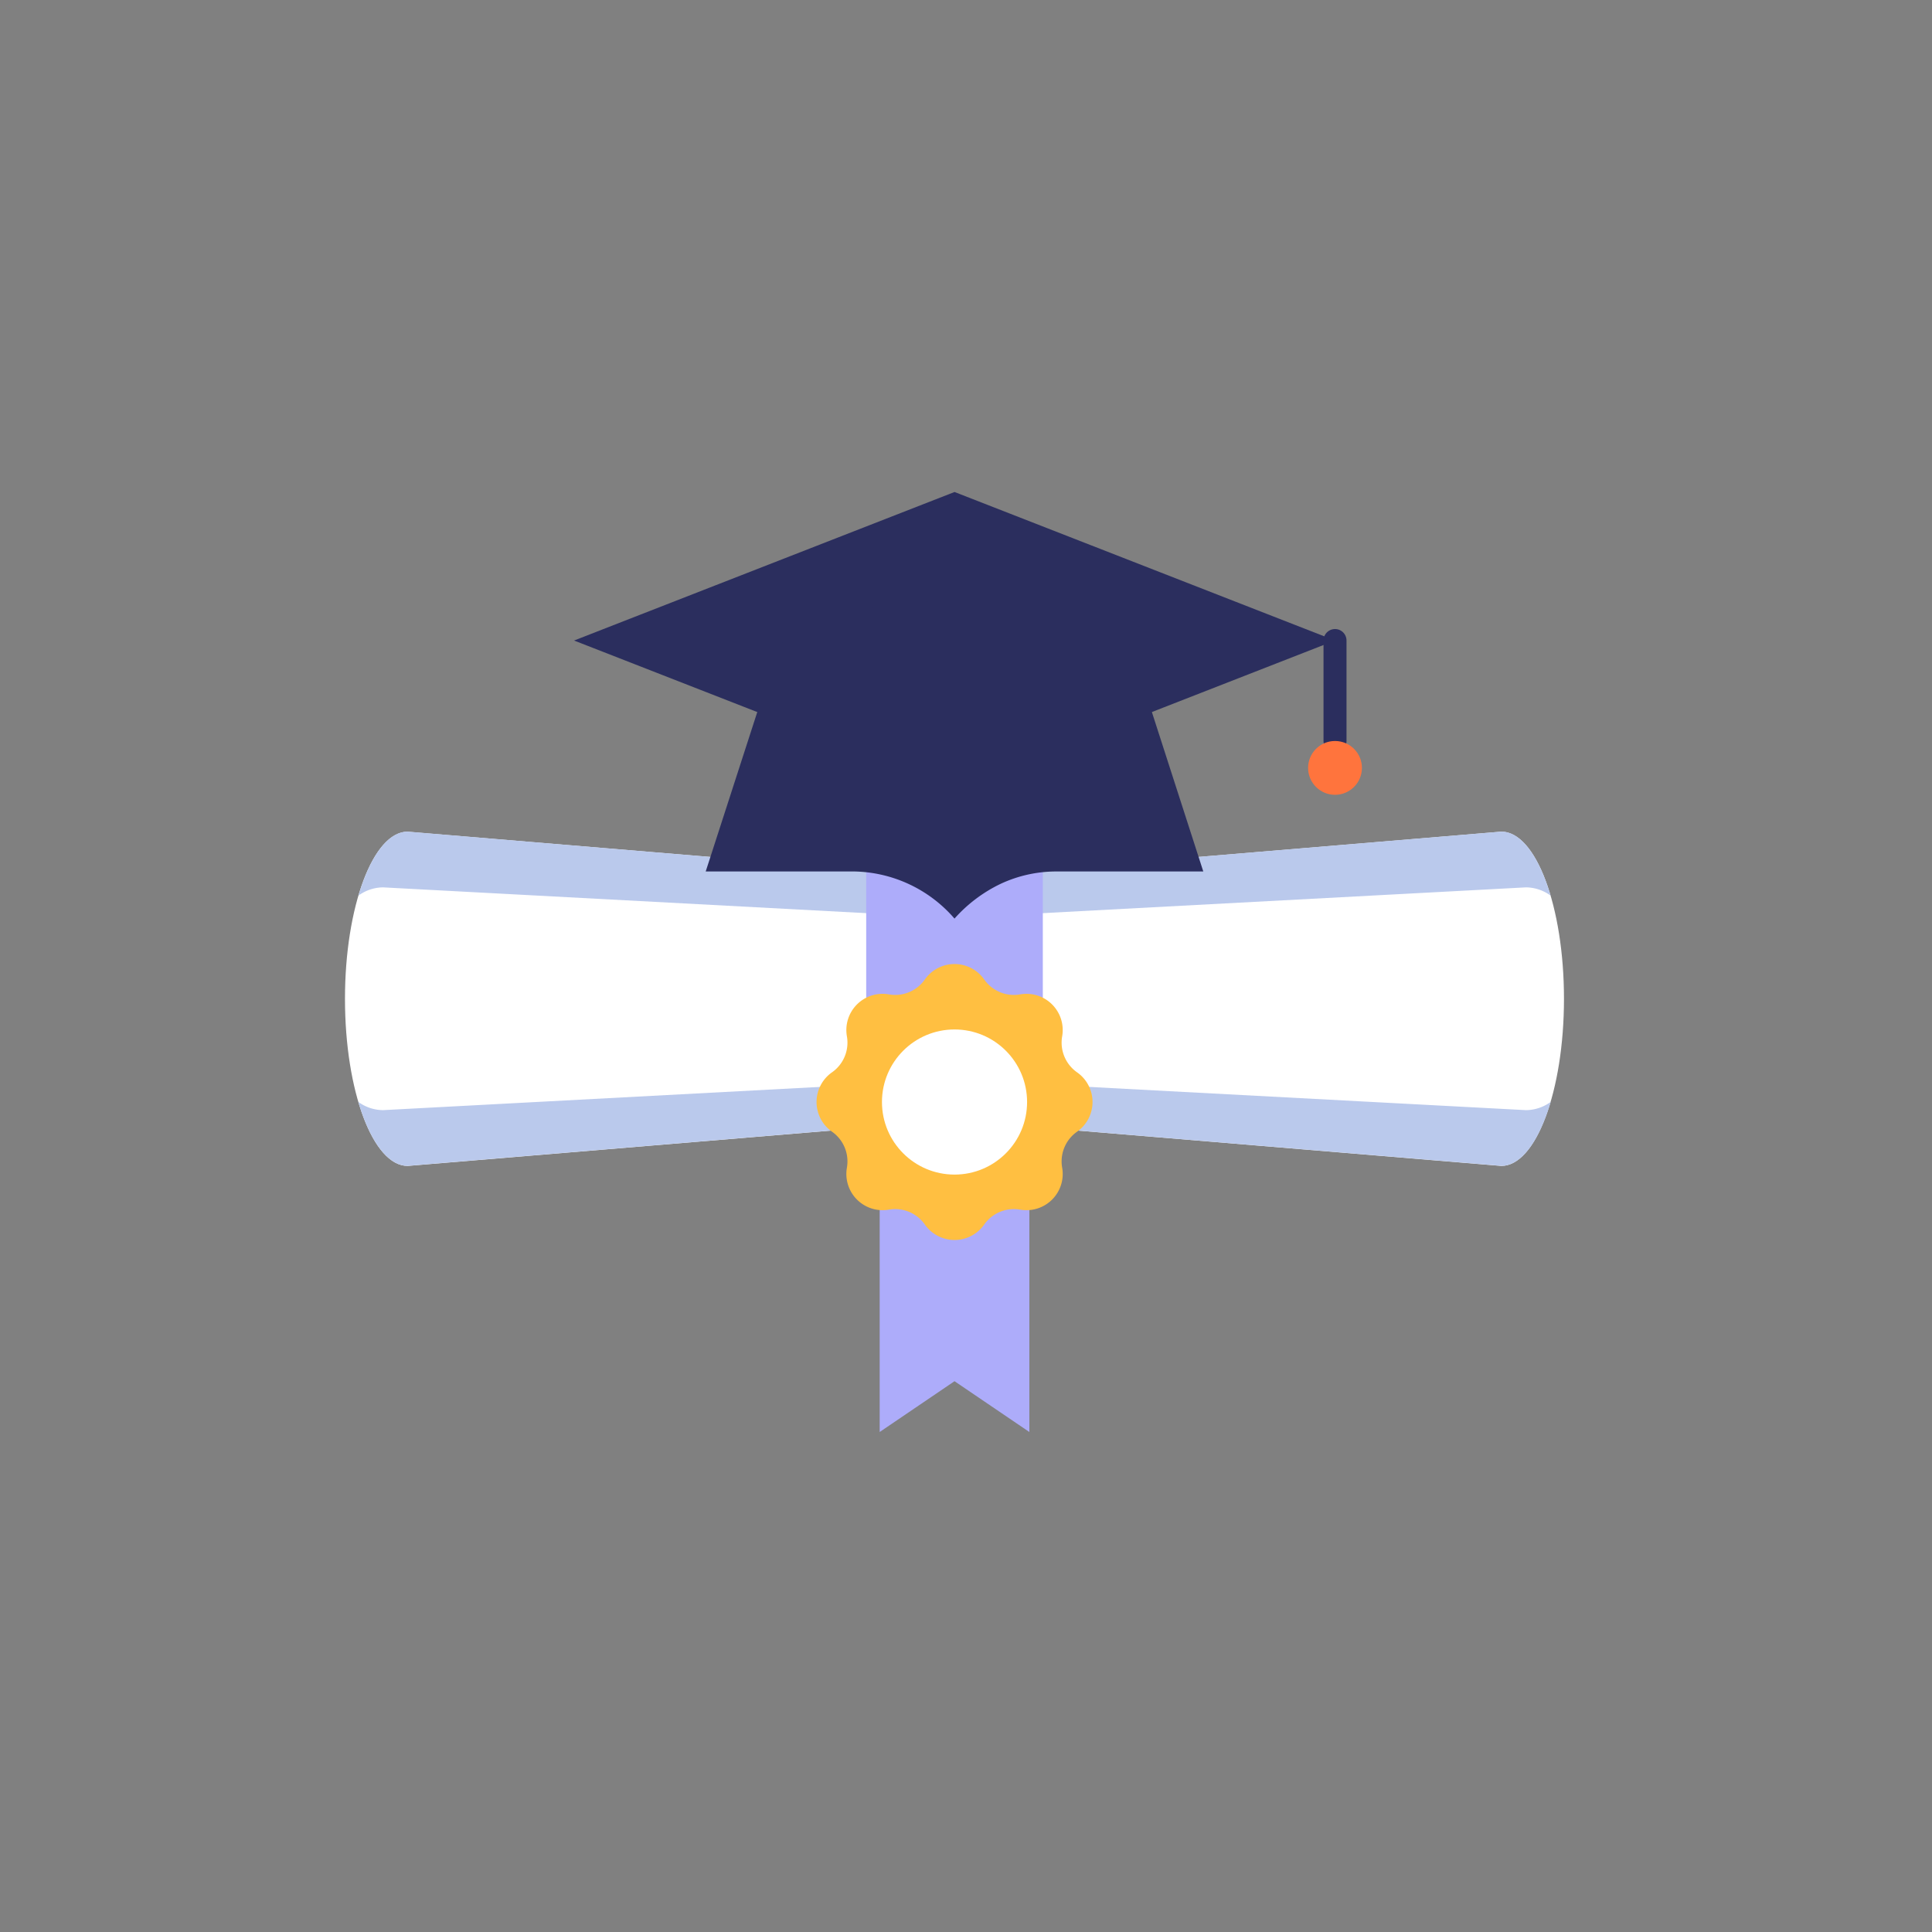 <svg xmlns="http://www.w3.org/2000/svg" width="84" height="84" viewBox="0 0 84 84">
  <rect x="0" y="0" width="84" height="84" fill="#808080" stroke="none"/>
  <g id="i3" transform="translate(-540.134 -324.624)">
    <path id="패스_17025" data-name="패스 17025" d="M605.409,379.714,581.634,381.7l-23.776-1.984c-1.5,0-2.725,3.253-2.725,7.266s1.22,7.266,2.725,7.266l23.776-1.984,23.775,1.984c1.5,0,2.724-3.253,2.724-7.266S606.914,379.714,605.409,379.714Z" transform="translate(0 -18.931)" fill="#fff"/>
    <path id="패스_17026" data-name="패스 17026" d="M608.3,405.288c-.5,1.693-1.274,2.781-2.144,2.781l-23.779-1.982L558.6,408.07c-.869,0-1.646-1.089-2.144-2.781a1.853,1.853,0,0,0,1.075.358l24.844-1.321,24.848,1.321A1.853,1.853,0,0,0,608.3,405.288Z" transform="translate(-0.743 -32.756)" fill="#bac9ec" style="mix-blend-mode: darken;isolation: isolate"/>
    <path id="패스_17027" data-name="패스 17027" d="M557.538,382.134a1.848,1.848,0,0,0-1.07.358c.5-1.693,1.27-2.782,2.139-2.782l23.774,1.986,23.779-1.986c.87,0,1.642,1.089,2.14,2.782a1.848,1.848,0,0,0-1.07-.358l-24.849,1.326Z" transform="translate(-0.749 -18.929)" fill="#bac9ec" style="mix-blend-mode: darken;isolation: isolate"/>
    <rect id="사각형_3350" data-name="사각형 3350" width="7.679" height="12.381" transform="translate(577.795 361.841)" fill="#adacfa"/>
    <path id="패스_17028" data-name="패스 17028" d="M614.688,424.312l-3.254-2.209-3.254,2.209V412.638h6.508Z" transform="translate(-29.799 -37.427)" fill="#adacfa"/>
    <path id="패스_17029" data-name="패스 17029" d="M609.206,393.518h0a1.575,1.575,0,0,0,1.564.648h0a1.575,1.575,0,0,1,1.825,1.825h0a1.577,1.577,0,0,0,.648,1.564h0a1.575,1.575,0,0,1,0,2.581h0a1.576,1.576,0,0,0-.648,1.564h0a1.575,1.575,0,0,1-1.825,1.825h0a1.576,1.576,0,0,0-1.564.648h0a1.576,1.576,0,0,1-2.581,0h0a1.576,1.576,0,0,0-1.564-.648h0a1.576,1.576,0,0,1-1.825-1.825h0a1.576,1.576,0,0,0-.648-1.564h0a1.576,1.576,0,0,1,0-2.581h0a1.576,1.576,0,0,0,.648-1.564h0a1.575,1.575,0,0,1,1.825-1.825h0a1.575,1.575,0,0,0,1.564-.648h0A1.576,1.576,0,0,1,609.206,393.518Z" transform="translate(-26.28 -26.308)" fill="#ffbf41"/>
    <path id="패스_17030" data-name="패스 17030" d="M610.942,352.473,594.4,358.932l-16.543-6.459,16.543-6.458Z" transform="translate(-12.764)" fill="#2b2e5e"/>
    <path id="패스_17031" data-name="패스 17031" d="M612.555,368.578h-6.407a5.722,5.722,0,0,0-2.386.529,6.349,6.349,0,0,0-2.024,1.52,5.9,5.9,0,0,0-4.41-2.05h-6.407l2.6-8.037.564-1.76c1.267-1.157,4.218-1.971,7.657-1.971s6.39.814,7.657,1.971l.564,1.76Z" transform="translate(-20.104 -6.064)" fill="#2b2e5e"/>
    <line id="선_354" data-name="선 354" y2="4.368" transform="translate(598.178 352.473)" fill="#2b2e5e" stroke="#2b2e5e" stroke-linecap="round" stroke-linejoin="round" stroke-width="1"/>
    <circle id="타원_423" data-name="타원 423" cx="1.17" cy="1.17" r="1.17" transform="translate(597.008 356.841)" fill="#ff743d"/>
    <circle id="타원_424" data-name="타원 424" cx="3.155" cy="3.155" r="3.155" transform="translate(578.48 369.383)" fill="#fff"/>
    <rect id="사각형_4171" data-name="사각형 4171" width="84" height="84" transform="translate(540.134 324.624)" fill="none"/>
  </g>
</svg>
